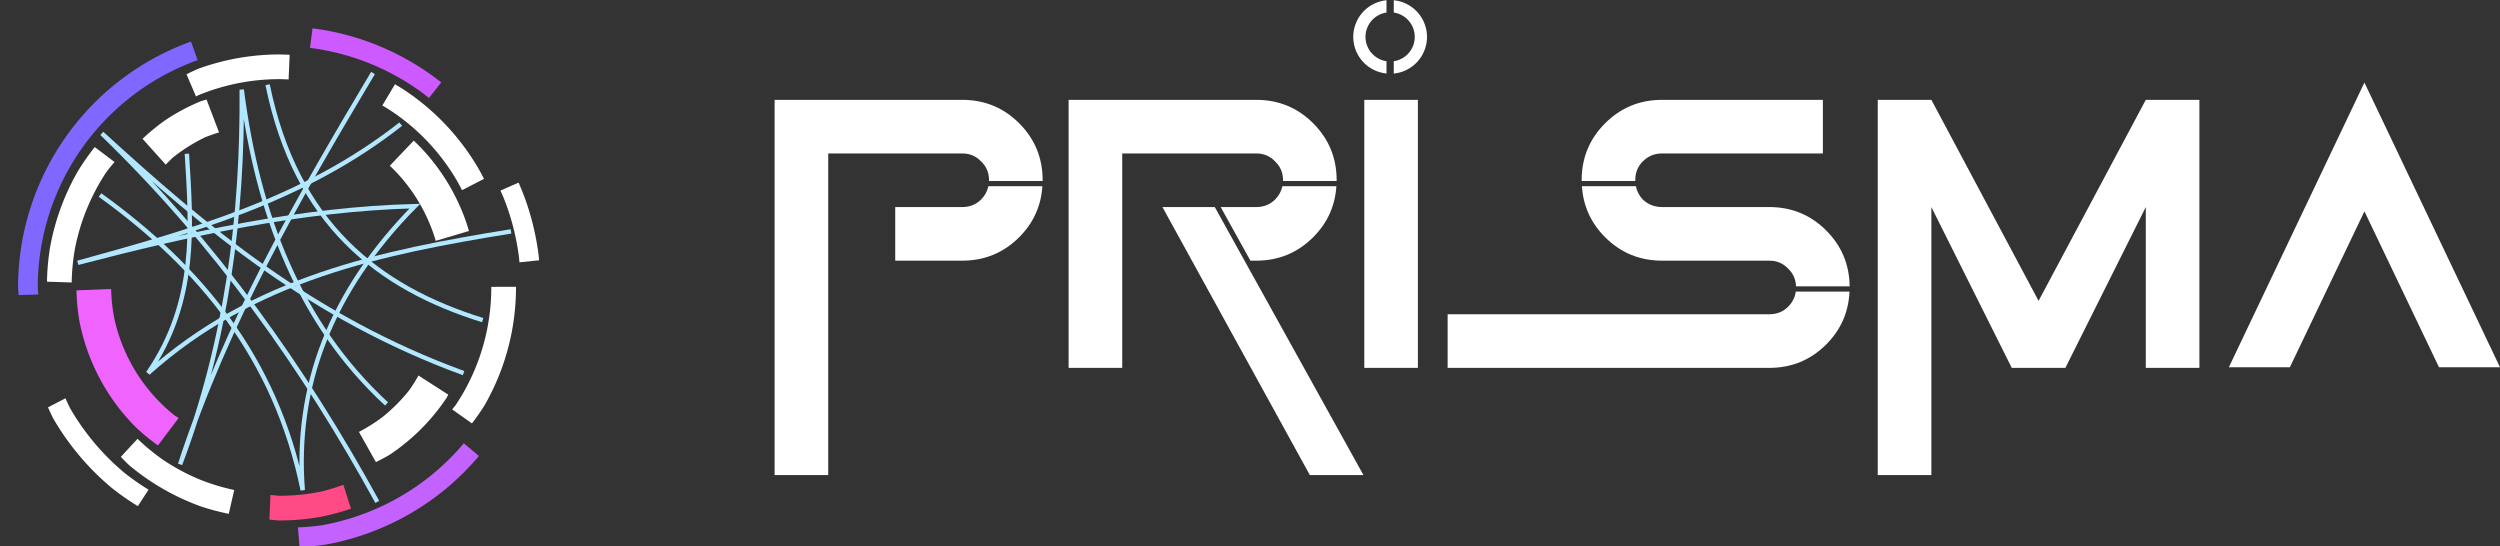 <?xml version="1.0" encoding="UTF-8" standalone="no"?>
<!-- Created with Inkscape (http://www.inkscape.org/) -->

<svg
   width="456.334mm"
   height="99.661mm"
   viewBox="0 0 456.334 99.661"
   version="1.1"
   id="svg1"
   inkscape:version="1.3.2 (091e20e, 2023-11-25, custom)"
   sodipodi:docname="logo_colour_w_text.svg"
   xmlns:inkscape="http://www.inkscape.org/namespaces/inkscape"
   xmlns:sodipodi="http://sodipodi.sourceforge.net/DTD/sodipodi-0.dtd"
   xmlns="http://www.w3.org/2000/svg"
   xmlns:svg="http://www.w3.org/2000/svg">
  <rect x="0" y="0" width="456.334" height="99.661" fill="#333333" stroke="none"/>
  <sodipodi:namedview
     id="namedview1"
     pagecolor="#003a53"
     bordercolor="#666666"
     borderopacity="1.0"
     inkscape:showpageshadow="2"
     inkscape:pageopacity="0.0"
     inkscape:pagecheckerboard="0"
     inkscape:deskcolor="#d1d1d1"
     inkscape:document-units="mm"
     inkscape:zoom="0.54299809"
     inkscape:cx="910.6846"
     inkscape:cy="-43.278237"
     inkscape:window-width="1920"
     inkscape:window-height="1051"
     inkscape:window-x="-9"
     inkscape:window-y="-9"
     inkscape:window-maximized="1"
     inkscape:current-layer="layer1" />
  <defs
     id="defs1">
    <clipPath
       clipPathUnits="userSpaceOnUse"
       id="clipPath13">
      <path
         style="fill:none;stroke:#000000;stroke-width:0.265px;stroke-linecap:butt;stroke-linejoin:miter;stroke-opacity:1"
         d="m 539.454,212.771 82.8,22.582 1.004,83.804 18.065,23.084 1.505,33.622 -73.767,-9.535 -40.647,-57.207 10.538,-24.589 z"
         id="path13" />
    </clipPath>
    <clipPath
       clipPathUnits="userSpaceOnUse"
       id="clipPath1">
      <path
         style="fill:none;stroke:#000000;stroke-width:0.265px;stroke-linecap:butt;stroke-linejoin:miter;stroke-opacity:1"
         d="m 539.454,212.771 82.8,22.582 1.004,83.804 18.065,23.084 1.505,33.622 -73.767,-9.535 -40.647,-57.207 10.538,-24.589 z"
         id="path1" />
    </clipPath>
    <clipPath
       clipPathUnits="userSpaceOnUse"
       id="clipPath2">
      <path
         style="fill:none;stroke:#000000;stroke-width:0.265px;stroke-linecap:butt;stroke-linejoin:miter;stroke-opacity:1"
         d="m 539.454,212.771 82.8,22.582 1.004,83.804 18.065,23.084 1.505,33.622 -73.767,-9.535 -40.647,-57.207 10.538,-24.589 z"
         id="path2" />
    </clipPath>
    <clipPath
       clipPathUnits="userSpaceOnUse"
       id="clipPath12">
      <rect
         style="fill:none;stroke:#000000;stroke-width:1;stroke-linecap:round"
         id="rect12"
         width="98.356"
         height="166.603"
         x="441.098"
         y="212.771"
         ry="0.38" />
    </clipPath>
    <clipPath
       clipPathUnits="userSpaceOnUse"
       id="clipPath3">
      <rect
         style="fill:none;stroke:#000000;stroke-width:1;stroke-linecap:round"
         id="rect2"
         width="98.356"
         height="166.603"
         x="441.098"
         y="212.771"
         ry="0.38" />
    </clipPath>
    <clipPath
       clipPathUnits="userSpaceOnUse"
       id="clipPath14">
      <path
         style="fill:none;stroke:#000000;stroke-width:0.265px;stroke-linecap:butt;stroke-linejoin:miter;stroke-opacity:1"
         d="m 647.847,232.342 1.505,101.869 -34.625,-24.087 8.531,-40.145 -0.502,-50.684 z"
         id="path15" />
    </clipPath>
    <clipPath
       clipPathUnits="userSpaceOnUse"
       id="clipPath16">
      <path
         style="fill:none;stroke:#000000;stroke-width:0.265px;stroke-linecap:butt;stroke-linejoin:miter;stroke-opacity:1"
         d="m 764.77,218.291 7.025,78.785 -21.578,51.185 -107.389,-28.102 19.571,-67.244 42.153,-32.618 z"
         id="path17" />
    </clipPath>
    <clipPath
       clipPathUnits="userSpaceOnUse"
       id="clipPath4">
      <path
         style="fill:none;stroke:#000000;stroke-width:0.265px;stroke-linecap:butt;stroke-linejoin:miter;stroke-opacity:1"
         d="m 764.77,218.291 7.025,78.785 -21.578,51.185 -107.389,-28.102 19.571,-67.244 42.153,-32.618 z"
         id="path3" />
    </clipPath>
    <clipPath
       clipPathUnits="userSpaceOnUse"
       id="clipPath5">
      <path
         style="fill:none;stroke:#000000;stroke-width:0.265px;stroke-linecap:butt;stroke-linejoin:miter;stroke-opacity:1"
         d="m 764.77,218.291 7.025,78.785 -21.578,51.185 -107.389,-28.102 19.571,-67.244 42.153,-32.618 z"
         id="path4" />
    </clipPath>
    <clipPath
       clipPathUnits="userSpaceOnUse"
       id="clipPath18">
      <path
         style="fill:none;stroke:#000000;stroke-width:0.265px;stroke-linecap:butt;stroke-linejoin:miter;stroke-opacity:1"
         d="m 777.316,213.774 -14.553,46.669 10.036,22.582 -11.04,58.713 18.567,23.585 90.327,-24.589 31.614,-68.247 -26.596,-80.291 z"
         id="path19" />
    </clipPath>
  </defs>
  <g
     inkscape:label="Layer 1"
     inkscape:groupmode="layer"
     id="layer1"
     transform="translate(82.021,-74.083)">
    <path
       id="path51"
       clip-path="url(#clipPath13)"
       style="font-size:123.472px;line-height:1.25;font-family:'Game Of Squids';-inkscape-font-specification:'Game Of Squids';letter-spacing:0px;word-spacing:0px;fill:#ffffff;stroke-width:0.265"
       d="m 593.734,281.122 -8.561,-15.434 h -15.072 l 42.444,77.17 h 15.434 l -31.009,-55.904 z"
       transform="matrix(0.634,0,0,0.634,-231.283,-56.569)" />
    <path
       id="path54"
       clip-path="url(#clipPath13)"
       style="font-size:123.472px;line-height:1.25;font-family:'Game Of Squids';-inkscape-font-specification:'Game Of Squids';letter-spacing:0px;word-spacing:0px;fill:#ffffff;stroke-width:0.265"
       d="m 604.638,259.691 c -0.305,1.442 -0.997,2.721 -2.102,3.827 -1.447,1.447 -3.256,2.17 -5.426,2.17 h -10.238 l 8.561,15.434 h 1.677 c 6.431,0 11.897,-2.251 16.398,-6.753 4.093,-4.093 6.304,-8.991 6.676,-14.679 z"
       transform="matrix(0.634,0,0,0.634,-231.283,-56.569)" />
    <path
       id="path49"
       clip-path="url(#clipPath13)"
       style="font-size:123.472px;line-height:1.25;font-family:'Game Of Squids';-inkscape-font-specification:'Game Of Squids';letter-spacing:0px;word-spacing:0px;fill:#ffffff;stroke-width:0.265"
       d="m 458.445,234.82 v 108.038 h 15.434 v -92.604 h 38.585 c 2.17,0 3.979,0.764 5.426,2.291 1.527,1.447 2.291,3.256 2.291,5.426 0,2.17 -0.764,4.019 -2.291,5.546 -1.447,1.447 -3.256,2.17 -5.426,2.17 h -19.292 v 15.434 h 19.292 c 6.431,0 11.897,-2.251 16.399,-6.753 4.502,-4.502 6.752,-9.968 6.752,-16.398 0,-6.431 -2.25,-11.897 -6.752,-16.399 -4.502,-4.502 -9.968,-6.752 -16.399,-6.752 z m 84.646,0 v 77.17 h 15.434 v -61.736 h 38.585 c 2.17,0 3.979,0.764 5.426,2.291 1.527,1.447 2.291,3.256 2.291,5.426 0,0.074 -0.018,0.141 -0.02,0.214 h 15.445 c 5.7e-4,-0.073 0.009,-0.142 0.009,-0.214 0,-6.431 -2.251,-11.897 -6.753,-16.399 -4.502,-4.502 -9.968,-6.752 -16.398,-6.752 z"
       transform="matrix(0.634,0,0,0.634,-231.283,-56.569)" />
    <g
       id="g330"
       transform="matrix(0.634,0,0,0.634,-4256.15,-54.575)">
      <path
         d="m 6733.358,278.457 5.65,-0.591 a 75.226,75.226 0 0 0 -0.113,-1.241 75.226,75.226 0 0 0 -0.684,-4.492 75.226,75.226 0 0 0 -0.954,-4.443 75.226,75.226 0 0 0 -1.22,-4.378 75.226,75.226 0 0 0 -1.482,-4.295 75.226,75.226 0 0 0 -1.454,-3.509 l -5.214,2.285 a 69.548,69.548 0 0 1 0.994,2.298 69.548,69.548 0 0 1 1.48,4.111 69.548,69.548 0 0 1 1.219,4.196 69.548,69.548 0 0 1 0.953,4.264 69.548,69.548 0 0 1 0.684,4.316 69.548,69.548 0 0 1 0.14,1.481 z"
         style="fill:#ffffff;fill-opacity:1;stroke:none;stroke-linecap:round"
         id="path197-9" />
      <path
         d="m 6669.588,354.771 0.439,5.639 a 75.226,75.226 0 0 0 7.254,-0.635 75.226,75.226 0 0 0 12.666,-3.394 75.226,75.226 0 0 0 11.884,-5.542 75.226,75.226 0 0 0 10.742,-7.521 75.226,75.226 0 0 0 9.105,-9.105 l -4.337,-3.662 a 69.548,69.548 0 0 1 -8.418,8.418 69.548,69.548 0 0 1 -9.931,6.954 69.548,69.548 0 0 1 -10.987,5.124 69.548,69.548 0 0 1 -11.71,3.138 69.548,69.548 0 0 1 -6.707,0.587 z"
         style="fill:#c362ff;fill-opacity:1;stroke:none;stroke-linecap:round"
         id="path195-38" />
      <path
         d="m 6602.651,317.601 -5.026,2.604 a 75.226,75.226 0 0 0 1.445,3.1 75.226,75.226 0 0 0 7.521,10.741 75.226,75.226 0 0 0 9.272,9.272 75.226,75.226 0 0 0 7.626,5.34 l 3.074,-4.752 a 69.548,69.548 0 0 1 -7.051,-4.937 69.548,69.548 0 0 1 -8.572,-8.572 69.548,69.548 0 0 1 -6.954,-9.931 69.548,69.548 0 0 1 -1.336,-2.865 z"
         style="fill:#ffffff;fill-opacity:1;stroke:none;stroke-linecap:round"
         id="path193-19" />
      <path
         d="m 6594.847,287.717 a 69.548,69.548 0 0 1 -0.177,-2.024 69.548,69.548 0 0 1 1.057,-12.077 69.548,69.548 0 0 1 3.138,-11.71 69.548,69.548 0 0 1 5.123,-10.987 69.548,69.548 0 0 1 6.954,-9.931 69.548,69.548 0 0 1 8.572,-8.573 69.548,69.548 0 0 1 9.931,-6.954 69.548,69.548 0 0 1 10.988,-5.123 69.548,69.548 0 0 1 0.281,-0.075 l -1.919,-5.341 a 75.226,75.226 0 0 0 -0.304,0.082 75.226,75.226 0 0 0 -11.884,5.542 75.226,75.226 0 0 0 -10.741,7.521 75.226,75.226 0 0 0 -9.272,9.272 75.226,75.226 0 0 0 -7.521,10.741 75.226,75.226 0 0 0 -5.542,11.884 75.226,75.226 0 0 0 -3.394,12.666 75.226,75.226 0 0 0 -1.143,13.063 75.226,75.226 0 0 0 0.192,2.19 z"
         style="fill:#8067ff;fill-opacity:1;stroke:none;stroke-linecap:round"
         id="path192-6" />
      <path
         d="m 6673.776,211.09 -0.72,5.622 a 69.548,69.548 0 0 1 4.195,0.664 69.548,69.548 0 0 1 4.264,0.953 69.548,69.548 0 0 1 4.196,1.219 69.548,69.548 0 0 1 4.111,1.48 69.548,69.548 0 0 1 4.01,1.735 69.548,69.548 0 0 1 3.893,1.984 69.548,69.548 0 0 1 3.761,2.224 69.548,69.548 0 0 1 3.613,2.456 69.548,69.548 0 0 1 2.204,1.71 l 3.533,-4.474 a 75.226,75.226 0 0 0 -0.224,-0.187 75.226,75.226 0 0 0 -3.66,-2.693 75.226,75.226 0 0 0 -3.816,-2.468 75.226,75.226 0 0 0 -3.958,-2.232 75.226,75.226 0 0 0 -4.085,-1.989 75.226,75.226 0 0 0 -4.198,-1.739 75.226,75.226 0 0 0 -4.296,-1.483 75.226,75.226 0 0 0 -4.377,-1.22 75.226,75.226 0 0 0 -4.443,-0.953 75.226,75.226 0 0 0 -4.002,-0.609 z"
         style="fill:#cd5aff;fill-opacity:1;stroke:none;stroke-linecap:round"
         id="path179-5" />
      <path
         d="m 6716.827,257.685 6.309,-3.26 a 68.139,68.139 0 0 0 -0.794,-1.559 68.139,68.139 0 0 0 -2.179,-3.685 68.139,68.139 0 0 0 -2.406,-3.54 68.139,68.139 0 0 0 -2.624,-3.382 68.139,68.139 0 0 0 -2.831,-3.211 68.139,68.139 0 0 0 -3.027,-3.027 68.139,68.139 0 0 0 -3.211,-2.831 68.139,68.139 0 0 0 -3.383,-2.624 68.139,68.139 0 0 0 -3.54,-2.406 68.139,68.139 0 0 0 -1.625,-0.961 l -3.635,6.094 a 61.032,61.032 0 0 1 2.657,1.653 61.032,61.032 0 0 1 3.246,2.326 61.032,61.032 0 0 1 3.087,2.534 61.032,61.032 0 0 1 2.915,2.73 61.032,61.032 0 0 1 2.73,2.915 61.032,61.032 0 0 1 2.534,3.087 61.032,61.032 0 0 1 2.326,3.247 61.032,61.032 0 0 1 2.109,3.392 61.032,61.032 0 0 1 1.341,2.508 z"
         style="fill:#ffffff;fill-opacity:1;stroke:none;stroke-width:0.98;stroke-linecap:round"
         id="path263-73" />
      <path
         d="m 6713.976,320.804 5.704,4.025 a 68.139,68.139 0 0 0 3.548,-5.066 68.139,68.139 0 0 0 5.02,-10.765 68.139,68.139 0 0 0 3.074,-11.473 68.139,68.139 0 0 0 1.035,-11.832 68.139,68.139 0 0 0 -0.01,-0.199 l -7.106,0.021 a 61.032,61.032 0 0 1 0.01,0.179 61.032,61.032 0 0 1 -1.173,11.907 61.032,61.032 0 0 1 -3.473,11.449 61.032,61.032 0 0 1 -5.64,10.551 61.032,61.032 0 0 1 -0.988,1.204 z"
         style="fill:#ffffff;fill-opacity:1;stroke:none;stroke-width:0.98;stroke-linecap:round"
         id="path261-1" />
      <path
         d="m 6661.663,345.415 -0.299,7.109 a 68.139,68.139 0 0 0 2.854,0.25 68.139,68.139 0 0 0 11.832,-1.035 68.139,68.139 0 0 0 8.798,-2.357 l -2.188,-6.869 a 61.032,61.032 0 0 1 -6.535,1.982 61.032,61.032 0 0 1 -11.907,1.173 61.032,61.032 0 0 1 -2.555,-0.252 z"
         style="fill:#ff4b85;fill-opacity:1;stroke:none;stroke-width:0.98;stroke-linecap:round"
         id="path259-0" />
      <path
         d="m 6623.396,329.272 -4.813,5.196 a 68.139,68.139 0 0 0 2.364,2.364 68.139,68.139 0 0 0 9.73,6.813 68.139,68.139 0 0 0 10.765,5.019 68.139,68.139 0 0 0 8.224,2.203 l 1.563,-6.863 a 61.032,61.032 0 0 1 -9.838,-2.984 61.032,61.032 0 0 1 -10.552,-5.64 61.032,61.032 0 0 1 -7.443,-6.109 z"
         style="fill:#ffffff;fill-opacity:1;stroke:none;stroke-width:0.98;stroke-linecap:round"
         id="path257-6" />
      <path
         d="m 6616.776,249.578 -5.694,-4.302 a 68.139,68.139 0 0 0 -4.815,6.877 68.139,68.139 0 0 0 -5.02,10.765 68.139,68.139 0 0 0 -3.074,11.473 68.139,68.139 0 0 0 -0.843,9.633 l 7.109,0.23 a 61.032,61.032 0 0 1 0.979,-9.937 61.032,61.032 0 0 1 3.473,-11.449 61.032,61.032 0 0 1 5.64,-10.551 61.032,61.032 0 0 1 2.246,-2.737 z"
         style="fill:#ffffff;fill-opacity:1;stroke:none;stroke-width:0.98;stroke-linecap:round"
         id="path254-2" />
      <path
         d="m 6667.196,218.706 a 68.139,68.139 0 0 0 -2.978,-0.093 68.139,68.139 0 0 0 -11.832,1.035 68.139,68.139 0 0 0 -11.473,3.074 68.139,68.139 0 0 0 -3.417,1.594 l 2.734,6.388 a 61.032,61.032 0 0 1 0.632,-0.338 61.032,61.032 0 0 1 11.45,-3.473 61.032,61.032 0 0 1 11.907,-1.173 61.032,61.032 0 0 1 2.668,0.087 z"
         style="fill:#ffffff;fill-opacity:1;stroke:none;stroke-width:0.98;stroke-linecap:round"
         id="path241-4" />
      <path
         d="m 6709.241,272.273 9.572,-2.832 a 59.166,59.166 0 0 0 -0.962,-3.032 59.166,59.166 0 0 0 -1.482,-3.758 59.166,59.166 0 0 0 -1.735,-3.648 59.166,59.166 0 0 0 -1.98,-3.522 59.166,59.166 0 0 0 -2.215,-3.378 59.166,59.166 0 0 0 -2.441,-3.219 59.166,59.166 0 0 0 -2.655,-3.045 59.166,59.166 0 0 0 -2.422,-2.422 l -6.894,7.23 a 49.178,49.178 0 0 1 2.126,2.126 49.178,49.178 0 0 1 2.399,2.787 49.178,49.178 0 0 1 2.184,2.959 49.178,49.178 0 0 1 1.956,3.114 49.178,49.178 0 0 1 1.719,3.251 49.178,49.178 0 0 1 1.471,3.371 49.178,49.178 0 0 1 1.214,3.471 49.178,49.178 0 0 1 0.147,0.547 z"
         style="fill:#ffffff;fill-opacity:1;stroke:none;stroke-width:0.969;stroke-linecap:round"
         id="path303-9" />
      <path
         d="m 6687.142,327.28 4.886,8.688 a 59.166,59.166 0 0 0 4.003,-2.139 59.166,59.166 0 0 0 8.966,-7.358 59.166,59.166 0 0 0 7.358,-8.965 59.166,59.166 0 0 0 0.51,-0.954 l -8.581,-5.51 a 49.178,49.178 0 0 1 -2.674,4.256 49.178,49.178 0 0 1 -7.787,7.787 49.178,49.178 0 0 1 -6.68,4.197 z"
         style="fill:#ffffff;fill-opacity:1;stroke:none;stroke-width:0.969;stroke-linecap:round"
         id="path301-8" />
      <path
         d="m 6615.796,286.123 -9.976,0.411 a 59.166,59.166 0 0 0 0.898,9.114 59.166,59.166 0 0 0 3.367,11.099 59.166,59.166 0 0 0 5.467,10.229 59.166,59.166 0 0 0 7.358,8.965 59.166,59.166 0 0 0 6.371,5.228 l 5.95,-7.896 a 49.178,49.178 0 0 1 -1.146,-0.72 49.178,49.178 0 0 1 -7.787,-7.787 49.178,49.178 0 0 1 -5.859,-9.324 49.178,49.178 0 0 1 -3.637,-10.395 49.178,49.178 0 0 1 -1.006,-8.926 z"
         style="fill:#ef64ff;fill-opacity:1;stroke:none;stroke-width:0.969;stroke-linecap:round"
         id="path298-0" />
      <path
         d="m 6643.265,231.577 a 59.166,59.166 0 0 0 -1.689,0.513 59.166,59.166 0 0 0 -10.229,5.467 59.166,59.166 0 0 0 -6.504,5.337 l 6.68,7.441 a 49.178,49.178 0 0 1 2.032,-2.032 49.178,49.178 0 0 1 9.325,-5.859 49.178,49.178 0 0 1 3.982,-1.394 z"
         style="fill:#ffffff;fill-opacity:1;stroke:none;stroke-width:0.969;stroke-linecap:round"
         id="path289-4" />
      <g
         id="g71-8"
         transform="translate(6353.379,-3.146)">
        <path
           style="opacity:1;fill:none;stroke:#b2e8ff;stroke-width:1.265;stroke-linecap:butt;stroke-linejoin:miter;stroke-dasharray:none;stroke-opacity:1"
           d="m 341.71,322.371 c -25.091,-23.165 -37.076,-54.523 -41.694,-90.484 0.298,36.187 -4.225,72.196 -17.742,107.871 13.276,-40.825 34.213,-76.863 55.532,-112.661"
           id="path304-5"
           sodipodi:nodetypes="cccc" />
        <path
           style="opacity:1;fill:none;stroke:#b2e8ff;stroke-width:1.265;stroke-linecap:butt;stroke-linejoin:miter;stroke-dasharray:none;stroke-opacity:1"
           d="m 377.548,272.694 c -37.36,6.021 -74.194,13.622 -104.5,40.806 14.176,-20.717 12.476,-41.945 11.177,-63.161"
           id="path305-4"
           sodipodi:nodetypes="ccc" />
        <path
           style="opacity:1;fill:none;stroke:#b2e8ff;stroke-width:1.265;stroke-linecap:butt;stroke-linejoin:miter;stroke-dasharray:none;stroke-opacity:1"
           d="m 259.21,262.226 c 28.714,20.652 50.62,46.948 58.371,84.984 -2.314,-29.778 7.942,-57.139 32.29,-81.79 -32.349,0.842 -64.699,7.86 -97.048,16.323 32.485,-8.986 64.986,-17.925 92.968,-39.919"
           id="path306-7"
           sodipodi:nodetypes="ccccc" />
        <path
           style="opacity:1;fill:none;stroke:#b2e8ff;stroke-width:1.265;stroke-linecap:butt;stroke-linejoin:miter;stroke-dasharray:none;stroke-opacity:1"
           d="m 363.887,313.5 c -43.685,-15.958 -74.594,-41.953 -104.145,-69.016 32.838,31.747 58.244,67.694 79.306,106.097"
           id="path307-1"
           sodipodi:nodetypes="ccc" />
        <path
           style="opacity:1;fill:none;stroke:#b2e8ff;stroke-width:1.265;stroke-linecap:butt;stroke-linejoin:miter;stroke-dasharray:none;stroke-opacity:1"
           d="m 369.387,298.242 c -30.131,-9.348 -53.752,-27.78 -61.919,-67.774"
           id="path308-1"
           sodipodi:nodetypes="cc" />
      </g>
    </g>
    <path
       id="path58"
       clip-path="url(#clipPath12)"
       style="font-size:123.472px;line-height:1.25;font-family:'Game Of Squids';-inkscape-font-specification:'Game Of Squids';letter-spacing:0px;word-spacing:0px;fill:#ffffff;stroke-width:0.265"
       d="m 535.538,259.691 h -15.546 c -0.305,1.442 -0.997,2.721 -2.102,3.827 -1.447,1.447 -3.256,2.17 -5.426,2.17 h -19.292 v 15.434 h 19.292 c 6.431,0 11.897,-2.251 16.399,-6.753 4.093,-4.093 6.304,-8.991 6.676,-14.679 z"
       transform="matrix(0.634,0,0,0.634,-231.283,-56.569)" />
    <path
       id="path56"
       clip-path="url(#clipPath12)"
       style="font-size:123.472px;line-height:1.25;font-family:'Game Of Squids';-inkscape-font-specification:'Game Of Squids';letter-spacing:0px;word-spacing:0px;fill:#ffffff;stroke-width:0.265"
       d="m 458.445,234.82 v 108.038 h 15.434 v -92.604 h 38.585 c 2.17,0 3.979,0.764 5.426,2.291 1.527,1.447 2.291,3.256 2.291,5.426 0,0.074 -0.018,0.141 -0.02,0.214 h 15.444 c 5.8e-4,-0.073 0.009,-0.142 0.009,-0.214 0,-6.431 -2.25,-11.897 -6.752,-16.399 -4.502,-4.502 -9.968,-6.752 -16.399,-6.752 z m 84.646,0 v 77.17 h 15.434 v -61.736 h 38.585 c 2.17,0 3.979,0.764 5.426,2.291 1.527,1.447 2.291,3.256 2.291,5.426 0,2.17 -0.763,4.019 -2.291,5.546 -1.447,1.447 -3.256,2.17 -5.426,2.17 h -27.01 l 42.444,77.17 h 15.434 l -34.244,-61.736 h 3.376 c 6.431,0 11.897,-2.251 16.398,-6.753 4.502,-4.502 6.753,-9.968 6.753,-16.398 0,-6.431 -2.251,-11.897 -6.753,-16.399 -4.502,-4.502 -9.968,-6.752 -16.398,-6.752 z"
       transform="matrix(0.634,0,0,0.634,-231.283,-56.569)" />
    <path
       style="font-size:123.472px;line-height:1.25;font-family:'Game Of Squids';-inkscape-font-specification:'Game Of Squids';letter-spacing:0px;word-spacing:0px;fill:#ffffff;stroke-width:0.265"
       d="m 473.879,342.858 h -15.434 v -108.038 h 54.019 q 9.646,0 16.399,6.752 6.752,6.752 6.752,16.399 0,9.646 -6.752,16.399 -6.752,6.752 -16.399,6.752 h -19.293 v -15.434 h 19.293 q 3.256,0 5.426,-2.17 2.291,-2.291 2.291,-5.547 0,-3.256 -2.291,-5.426 -2.17,-2.291 -5.426,-2.291 h -38.585 z m 84.646,-30.868 h -15.434 v -77.17 h 54.019 q 9.646,0 16.399,6.752 6.752,6.752 6.752,16.399 0,9.646 -6.752,16.399 -6.752,6.752 -16.399,6.752 h -3.376 l 34.244,61.736 h -15.434 l -42.444,-77.17 h 27.009 q 3.256,0 5.426,-2.17 2.291,-2.291 2.291,-5.547 0,-3.256 -2.291,-5.426 -2.17,-2.291 -5.426,-2.291 h -38.585 z m 85.128,0 h -15.434 v -77.17 h 15.434 z m 101.165,0 h -92.604 v -15.434 h 92.604 q 3.256,0 5.426,-2.17 2.291,-2.291 2.291,-5.547 0,-3.256 -2.291,-5.426 -2.17,-2.291 -5.426,-2.291 h -30.868 q -9.646,0 -16.399,-6.752 -6.752,-6.752 -6.752,-16.399 0,-9.646 6.752,-16.399 6.752,-6.752 16.399,-6.752 h 46.302 v 15.434 h -46.302 q -3.256,0 -5.547,2.291 -2.17,2.17 -2.17,5.426 0,3.256 2.17,5.547 2.291,2.17 5.547,2.17 h 30.868 q 9.646,0 16.399,6.752 6.752,6.752 6.752,16.399 0,9.646 -6.752,16.399 -6.752,6.752 -16.399,6.752 z m 46.664,-46.302 v 77.17 h -15.434 v -108.038 h 15.434 l 30.868,57.877 30.868,-57.877 h 15.434 v 77.17 h -15.434 v -46.302 l -23.151,46.302 h -15.434 z"
       id="path14"
       aria-label="prism"
       clip-path="url(#clipPath14)"
       transform="matrix(0.634,0,0,0.634,-231.283,-56.569)" />
    <path
       id="path65"
       clip-path="url(#clipPath16)"
       style="font-size:123.472px;line-height:1.25;font-family:'Game Of Squids';-inkscape-font-specification:'Game Of Squids';letter-spacing:0px;word-spacing:0px;fill:#ffffff;stroke-width:0.265"
       d="m 767.916,290.026 h -15.471 c -0.233,1.664 -0.961,3.119 -2.201,4.359 -1.447,1.447 -3.256,2.17 -5.426,2.17 h -92.604 v 15.434 h 92.604 c 6.431,0 11.897,-2.251 16.398,-6.753 4.219,-4.219 6.435,-9.297 6.7,-15.211 z"
       transform="matrix(0.634,0,0,0.634,-231.283,-56.569)" />
    <path
       id="path67"
       clip-path="url(#clipPath16)"
       style="font-size:123.472px;line-height:1.25;font-family:'Game Of Squids';-inkscape-font-specification:'Game Of Squids';letter-spacing:0px;word-spacing:0px;fill:#ffffff;stroke-width:0.265"
       d="m 690.876,259.691 c 0.372,5.687 2.583,10.586 6.676,14.679 4.502,4.502 9.968,6.753 16.399,6.753 h 30.868 c 2.17,0 3.979,0.763 5.426,2.291 1.451,1.375 2.204,3.08 2.276,5.108 h 15.435 c -0.074,-6.291 -2.313,-11.655 -6.739,-16.081 -4.502,-4.502 -9.968,-6.753 -16.398,-6.753 h -30.868 c -2.17,0 -4.02,-0.723 -5.547,-2.17 -1.047,-1.105 -1.702,-2.385 -1.992,-3.827 z"
       transform="matrix(0.634,0,0,0.634,-231.283,-56.569)" />
    <path
       id="path63"
       clip-path="url(#clipPath16)"
       style="font-size:123.472px;line-height:1.25;font-family:'Game Of Squids';-inkscape-font-specification:'Game Of Squids';letter-spacing:0px;word-spacing:0px;fill:#ffffff;stroke-width:0.265"
       d="m 713.95,234.82 c -6.431,0 -11.897,2.25 -16.399,6.752 -4.502,4.502 -6.752,9.968 -6.752,16.399 0,0.073 0.009,0.142 0.009,0.214 h 15.443 c -0.002,-0.073 -0.019,-0.14 -0.019,-0.214 0,-2.17 0.723,-3.979 2.17,-5.426 1.527,-1.527 3.377,-2.291 5.547,-2.291 h 46.302 v -15.434 z"
       transform="matrix(0.634,0,0,0.634,-231.283,-56.569)" />
    <path
       style="font-size:123.472px;line-height:1.25;font-family:'Game Of Squids';-inkscape-font-specification:'Game Of Squids';letter-spacing:0px;word-spacing:0px;fill:#ffffff;stroke-width:0.265"
       d="m 473.879,342.858 h -15.434 v -108.038 h 54.019 q 9.646,0 16.399,6.752 6.752,6.752 6.752,16.399 0,9.646 -6.752,16.399 -6.752,6.752 -16.399,6.752 h -19.293 v -15.434 h 19.293 q 3.256,0 5.426,-2.17 2.291,-2.291 2.291,-5.547 0,-3.256 -2.291,-5.426 -2.17,-2.291 -5.426,-2.291 h -38.585 z m 84.646,-30.868 h -15.434 v -77.17 h 54.019 q 9.646,0 16.399,6.752 6.752,6.752 6.752,16.399 0,9.646 -6.752,16.399 -6.752,6.752 -16.399,6.752 h -3.376 l 34.244,61.736 h -15.434 l -42.444,-77.17 h 27.009 q 3.256,0 5.426,-2.17 2.291,-2.291 2.291,-5.547 0,-3.256 -2.291,-5.426 -2.17,-2.291 -5.426,-2.291 h -38.585 z m 85.128,0 h -15.434 v -77.17 h 15.434 z m 101.165,0 h -92.604 v -15.434 h 92.604 q 3.256,0 5.426,-2.17 2.291,-2.291 2.291,-5.547 0,-3.256 -2.291,-5.426 -2.17,-2.291 -5.426,-2.291 h -30.868 q -9.646,0 -16.399,-6.752 -6.752,-6.752 -6.752,-16.399 0,-9.646 6.752,-16.399 6.752,-6.752 16.399,-6.752 h 46.302 v 15.434 h -46.302 q -3.256,0 -5.547,2.291 -2.17,2.17 -2.17,5.426 0,3.256 2.17,5.547 2.291,2.17 5.547,2.17 h 30.868 q 9.646,0 16.399,6.752 6.752,6.752 6.752,16.399 0,9.646 -6.752,16.399 -6.752,6.752 -16.399,6.752 z m 46.664,-46.302 v 77.17 h -15.434 v -108.038 h 15.434 l 30.868,57.877 30.868,-57.877 h 15.434 v 77.17 h -15.434 v -46.302 l -23.151,46.302 h -15.434 z"
       id="path18"
       aria-label="prism"
       clip-path="url(#clipPath18)"
       transform="matrix(0.634,0,0,0.634,-231.283,-56.569)" />
    <g
       id="g86"
       transform="matrix(0.885,0,0,0.885,-391.079,-112.37)">
      <path
         id="path73"
         style="opacity:1;fill:#ffffff;fill-opacity:1;stroke:none;stroke-width:0.565;stroke-linecap:round;stroke-dasharray:none;stroke-opacity:1"
         d="m 636.688,223.308 v 2.546 a 7.606,7.606 0 0 0 6.854,-7.569 7.606,7.606 0 0 0 -6.854,-7.552 v 2.537 a 5.081,5.081 0 0 1 4.328,5.015 5.081,5.081 0 0 1 -4.328,5.022 z" />
      <path
         id="path85"
         style="opacity:1;fill:#ffffff;fill-opacity:1;stroke:none;stroke-width:0.565;stroke-linecap:round;stroke-dasharray:none;stroke-opacity:1"
         d="m 635.183,210.734 a 7.606,7.606 0 0 0 -6.853,7.552 7.606,7.606 0 0 0 6.853,7.553 v -2.537 a 5.081,5.081 0 0 1 -4.328,-5.015 5.081,5.081 0 0 1 4.328,-5.015 z" />
    </g>
    <path
       style="font-size:79.19px;line-height:0.55;font-family:'Game Of Squids';-inkscape-font-specification:'Game Of Squids';text-align:center;letter-spacing:0px;word-spacing:0px;text-anchor:middle;fill:#ffffff;stroke-width:0.412"
       d="m 324.82,141.117 24.747,-51.968 24.747,51.968 h -11.136 l -13.611,-28.459 -13.611,28.459 z"
       id="text283"
       aria-label="A" />
  </g>
</svg>

